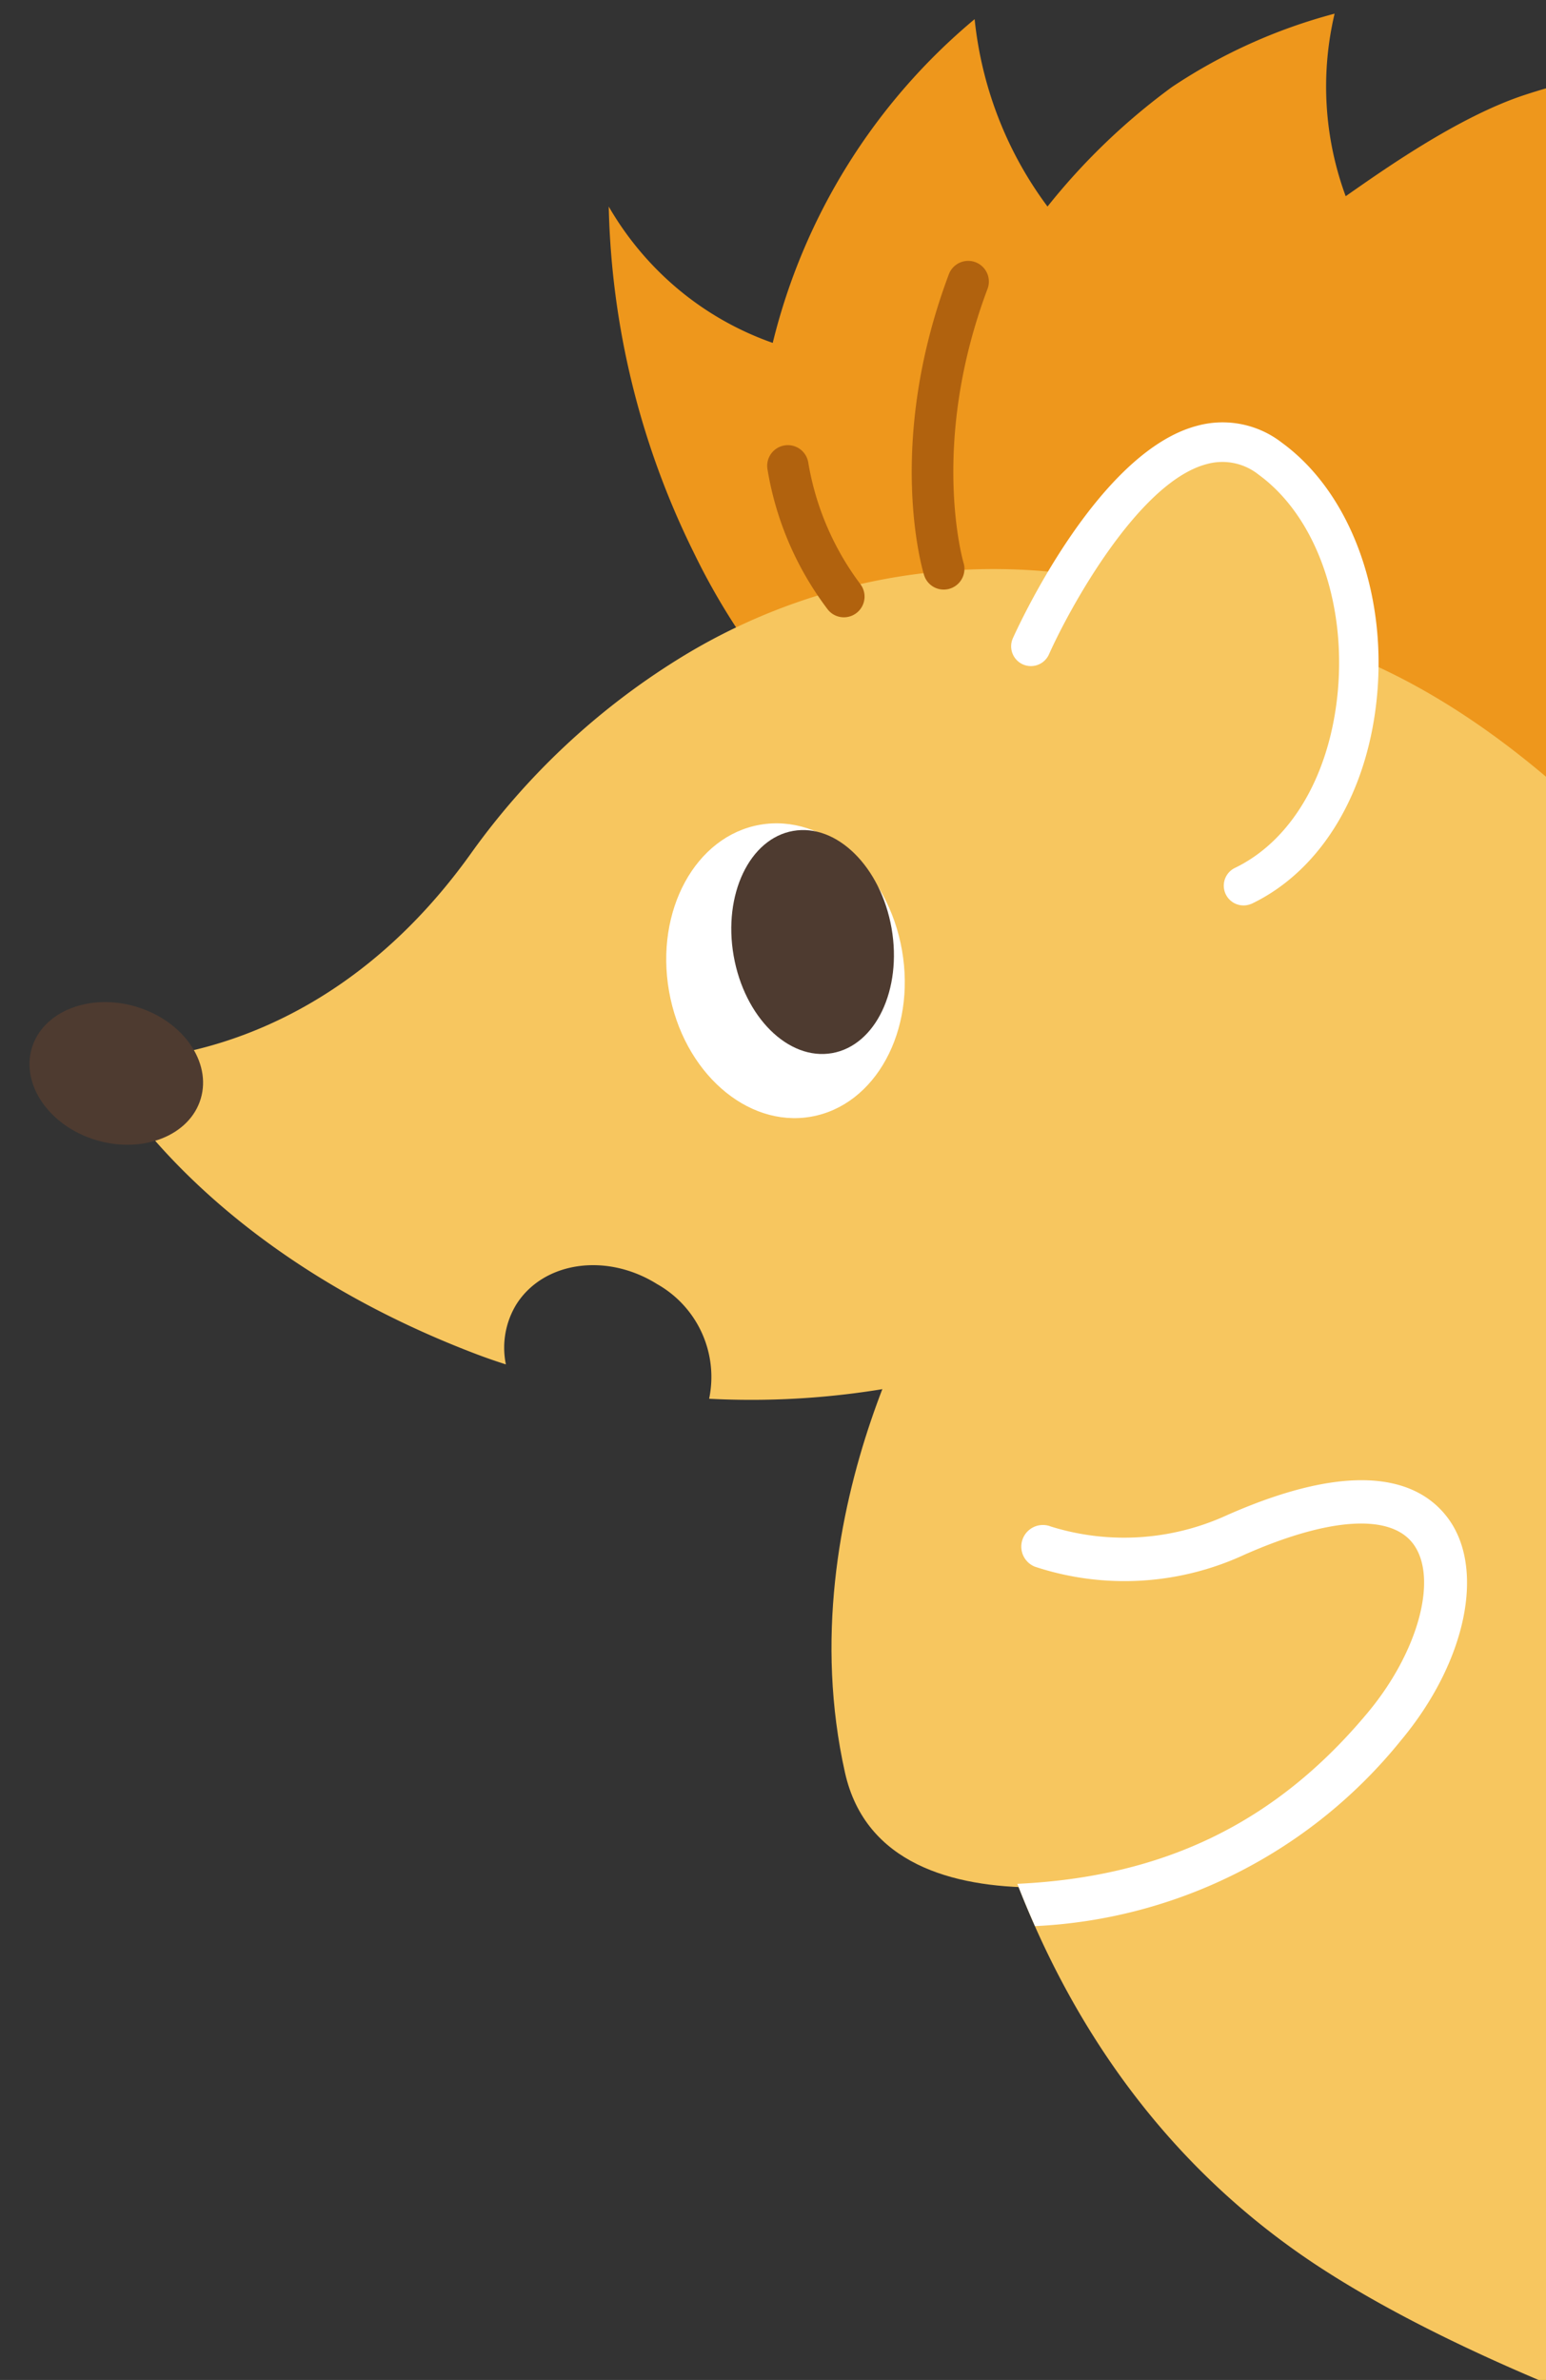 <svg id="グループ_849" data-name="グループ 849" xmlns="http://www.w3.org/2000/svg" xmlns:xlink="http://www.w3.org/1999/xlink" width="93.27" height="143.521" viewBox="0 0 93.27 143.521">
  <rect x="0" y="0" width="93.27" height="143.521" fill="#333333" stroke="none"/>
  <defs>
    <clipPath id="clip-path">
      <rect id="長方形_524" data-name="長方形 524" width="93.27" height="143.522" fill="none"/>
    </clipPath>
  </defs>
  <g id="グループ_848" data-name="グループ 848" clip-path="url(#clip-path)">
    <path id="パス_1182" data-name="パス 1182" d="M121.449,149.769a14.924,14.924,0,0,1,3.678,4.075,27,27,0,0,0,2.657-8.532c.542-3.963-.665-8.594-1.115-10.685a23.646,23.646,0,0,1,5.4,1.9,16.733,16.733,0,0,1,4.464,3.448,29.59,29.59,0,0,0,.767-10.04,32.639,32.639,0,0,0-3.06-9.883,12.873,12.873,0,0,1,9.945,2.352,36.763,36.763,0,0,0-6.171-18.209,16.128,16.128,0,0,1,10.148.02,27.936,27.936,0,0,0-3.9-9.635,38.432,38.432,0,0,0-6.865-7.992,10.7,10.7,0,0,1,10.132-1.98,39.081,39.081,0,0,0-13.246-14.331c1.068-.8,3.248-2.822,5.373-3.584a18.224,18.224,0,0,1,5.39-1.055A39.136,39.136,0,0,0,128.839,52.7a16.1,16.1,0,0,1,4.758-4.139,29.518,29.518,0,0,1,6.351-2.217,33.527,33.527,0,0,0-18.93-9.307,17.289,17.289,0,0,1,3.616-5.886,20.771,20.771,0,0,1,5.588-3.89,32.524,32.524,0,0,0-20.786-4.339,16.531,16.531,0,0,1,4.891-9.833,38.62,38.62,0,0,0-10.917-.829,54.306,54.306,0,0,0-11.9,2.091A18.932,18.932,0,0,1,93.365,3.73,35.734,35.734,0,0,0,82.506,5.512c-4.069,1.336-8.675,4.629-10.8,6.107A19.116,19.116,0,0,1,71.037.611a32.752,32.752,0,0,0-9.807,4.42,39.156,39.156,0,0,0-7.513,7.211,22.653,22.653,0,0,1-2.789-4.916A22.915,22.915,0,0,1,49.32.943,36.8,36.8,0,0,0,37.14,20.465a18.388,18.388,0,0,1-5.11-2.762,18.662,18.662,0,0,1-4.784-5.46,49.424,49.424,0,0,0,5.131,20.868,40.467,40.467,0,0,0,4.986,7.849s82.121,107.377,84.085,108.809" transform="translate(9.479 0.213)" fill="#ee971c"/>
    <path id="パス_1183" data-name="パス 1183" d="M100.937,141.686c4.871-10,10.2-20.461,9.24-37.994a109.559,109.559,0,0,0-12.1-42.814A67.79,67.79,0,0,0,91.2,50.319c-5.853-6.51-17.424-21.79-34.1-22.632-11.41-.577-15.414,37.036-14.9,52.74.605,18.438,7.037,36.529,22.952,46.795,13.4,8.647,35.789,14.464,35.789,14.464" transform="translate(14.664 9.63)" fill="#f7c65f"/>
    <path id="パス_1184" data-name="パス 1184" d="M76.351,21.882C70.079,17.523,65.89,23.2,62.618,27.493A36.043,36.043,0,0,0,39.369,32.7,43.683,43.683,0,0,0,26.982,44.28C17.162,58.124,4.356,56.846,4.356,56.846S9.731,67.887,27.08,74.537q.954.366,1.925.674a5.015,5.015,0,0,1,.619-3.6c1.627-2.6,5.433-3.162,8.5-1.245a6.427,6.427,0,0,1,3.143,6.917,48.914,48.914,0,0,0,12.69-1L77.091,43.3c4.691-7.292,3.394-18.544-.74-21.417" transform="translate(1.515 7.068)" fill="#f7c65f"/>
    <path id="パス_1185" data-name="パス 1185" d="M7.759,45.114c2.814.841,4.557,3.324,3.893,5.545s-3.484,3.337-6.3,2.5S.8,49.832,1.46,47.611s3.484-3.337,6.3-2.5" transform="translate(0.459 15.597)" fill="#4e3b30"/>
    <path id="パス_1186" data-name="パス 1186" d="M59.746,47.933a1.191,1.191,0,0,1-.979-2.171c3.426-1.657,5.742-5.644,6.2-10.663.491-5.451-1.382-10.57-4.772-13.043a3.5,3.5,0,0,0-3.122-.646c-4.1,1.054-8.272,8.655-9.534,11.479a1.192,1.192,0,0,1-2.177-.972c.206-.457,5.055-11.21,11.1-12.809A5.827,5.827,0,0,1,61.6,20.13c4.053,2.956,6.305,8.916,5.739,15.183-.528,5.861-3.343,10.567-7.532,12.595l-.057.026" transform="translate(15.744 6.573)" fill="#fff"/>
    <path id="パス_1187" data-name="パス 1187" d="M44.043,44.492c.852,4.86-1.6,9.353-5.485,10.034s-7.718-2.709-8.57-7.57,1.6-9.353,5.485-10.034,7.718,2.709,8.57,7.57" transform="translate(10.374 12.815)" fill="#fff"/>
    <path id="パス_1188" data-name="パス 1188" d="M42.4,43.054c.648,3.7-.958,7.074-3.588,7.535s-5.288-2.165-5.937-5.865.958-7.074,3.588-7.535,5.289,2.165,5.937,5.865" transform="translate(11.387 12.919)" fill="#4e3b30"/>
    <path id="パス_1189" data-name="パス 1189" d="M42.652,31.486a1.241,1.241,0,0,1-1.1-.876c-.1-.318-2.344-7.891,1.487-18.112a1.247,1.247,0,1,1,2.335.875c-3.518,9.38-1.46,16.437-1.438,16.508a1.25,1.25,0,0,1-1.282,1.605" transform="translate(14.196 4.066)" fill="#b1620e"/>
    <path id="パス_1190" data-name="パス 1190" d="M38.879,30.3a1.24,1.24,0,0,1-.873-.452,19.1,19.1,0,0,1-3.655-8.511,1.247,1.247,0,0,1,2.465-.377,16.834,16.834,0,0,0,3.118,7.308A1.248,1.248,0,0,1,38.879,30.3" transform="translate(11.945 6.923)" fill="#b1620e"/>
    <path id="パス_1191" data-name="パス 1191" d="M43.869,56.7s-9.426,14.435-5.838,30.474C40.5,98.205,59.246,92.75,59.246,92.75Z" transform="translate(12.947 19.724)" fill="#f7c65f"/>
    <path id="パス_1192" data-name="パス 1192" d="M45.538,90.567c.333.86.69,1.706,1.062,2.546A30.191,30.191,0,0,0,68.689,81.9c3.93-4.716,5.11-10.36,2.8-13.42-1.553-2.06-5.115-3.762-13.294-.155a14.868,14.868,0,0,1-10.632.693,1.3,1.3,0,0,0-.973,2.419,17.227,17.227,0,0,0,12.658-.728c5.083-2.243,8.784-2.481,10.159-.66,1.534,2.035.336,6.508-2.727,10.182-5.51,6.617-12.259,9.915-21.147,10.332" transform="translate(15.842 23.04)" fill="#fff"/>
  </g>
</svg>
